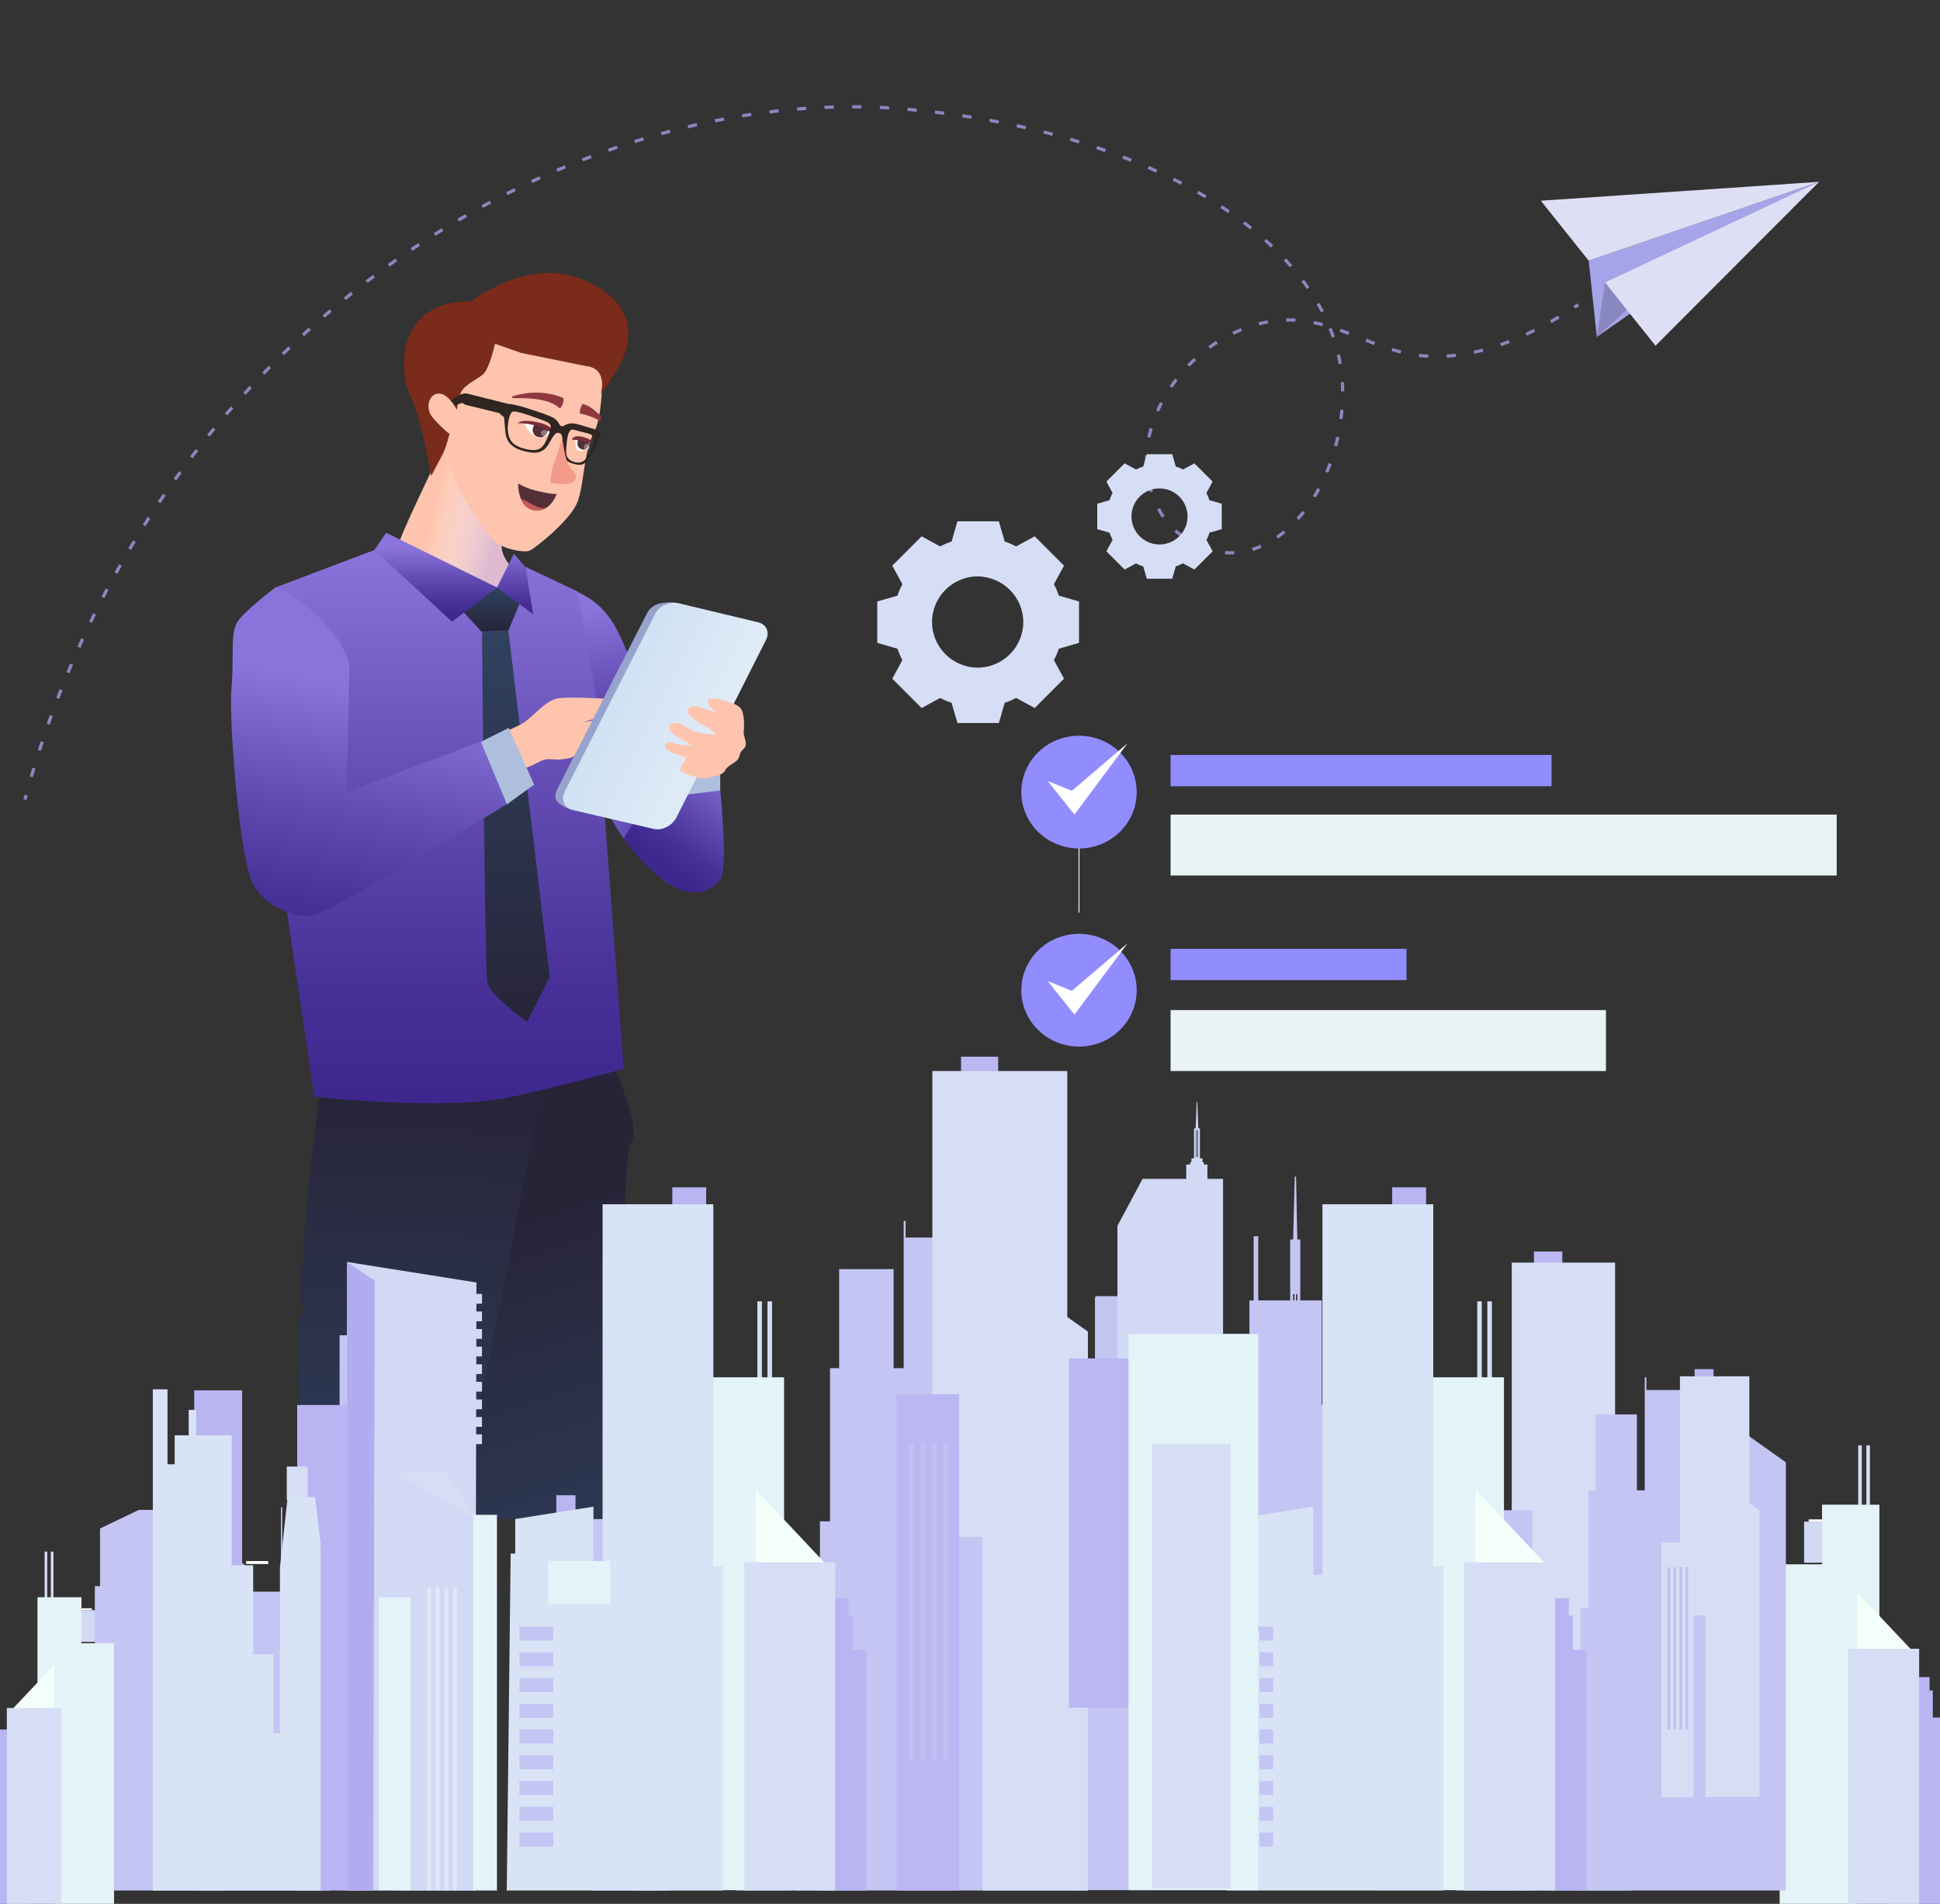 <svg xmlns="http://www.w3.org/2000/svg" xmlns:xlink="http://www.w3.org/1999/xlink" viewBox="0 0 595.3 584.3" xmlns:v="https://vecta.io/nano"><rect x="0" y="0" width="595.3" height="584.3" fill="#333333" stroke="none"/><style><![CDATA[.B{fill:#d5def5}.C{fill:#b8b5f2}.D{fill:#e4f3f7}.E{fill:#f3fff9}.F{fill:#bab7f2}.G{fill:#d2d9f5}.H{fill:#fec4ad}.I{fill:#c4c5f3}.J{fill:#fffffb}.K{fill:#c0c0f3}.L{fill:#542f38}.M{fill:#d9e3f6}.N{stroke-miterlimit:10}]]></style><linearGradient id="A" gradientUnits="userSpaceOnUse" x1="159.176" y1="374.116" x2="201.996" y2="510.295"><stop offset="0" stop-color="#272438"/><stop offset="1" stop-color="#304260"/></linearGradient><path fill="url(#A)" d="M143.4 466.1h42.8l3.5-33.4c2.4-33.5 1-78 4.2-82.6s-8.7-30.8-8.7-30.8l-28.3 6.5-13.3 46.2-.5 87.4c.1 1.2.2 3.6.3 6.7z"/><linearGradient id="B" gradientUnits="userSpaceOnUse" x1="131.375" y1="333.362" x2="124.35" y2="496.352"><stop offset="0" stop-color="#272438"/><stop offset="1" stop-color="#304260"/></linearGradient><path fill="url(#B)" d="M139.2 466.1c2.2-12 4.2-21.8 5.7-27.4 8-29.1 23.5-119.1 23.5-119.1l-68.7 6.1s-6 35.6-7.6 74.6c1.1.8 1.6 2.3.4 3.5l-.5.5a308.53 308.53 0 0 0-.3 13.6l.6 48.1h46.9z"/><linearGradient id="C" gradientUnits="userSpaceOnUse" x1="177.643" y1="235.33" x2="213.815" y2="235.33"><stop offset="0" stop-color="#8a74dc"/><stop offset=".423" stop-color="#634db4"/><stop offset=".789" stop-color="#473198"/><stop offset="1" stop-color="#3d278d"/></linearGradient><path fill="url(#C)" d="M213.8 240.2s.8 8.3-3.8 13c-4.5 4.7-9.5 13.9-9.5 13.9s-5.9-5.5-9.2-9.9c-3.2-4.3-13.5-22-13.7-31s15.9-22.5 15.9-22.5 8.9 14.6 9.6 22.9c.8 8.2 10.7 13.6 10.7 13.6z"/><path d="M221 234.5c-1.5 4.2-1.5 8.5-1.5 14.2s.6 15.6-3 18-8.7 7.1-13 3.3-6.6-9.9-7.2-15.6 6.4-14 9.6-19.1l15.1-.8z" class="H"/><linearGradient id="D" gradientUnits="userSpaceOnUse" x1="224.516" y1="237.719" x2="203.954" y2="265.316"><stop offset="0" stop-color="#8a74dc"/><stop offset=".423" stop-color="#634db4"/><stop offset=".789" stop-color="#473198"/><stop offset="1" stop-color="#3d278d"/></linearGradient><path fill="url(#D)" d="M191.4 257.2s3.4 6.1 12 12.8 15.1 3.3 17.6 0 0-27.4 0-27.4-9.1 1.4-15.1-7.3l-14.5 21.9z"/><path fill="#aebfde" d="M211.1 243.8l9.9-1.2v-8.1l-9.9.8z"/><use xlink:href="#O" class="H"/><linearGradient id="E" gradientUnits="userSpaceOnUse" x1="128.511" y1="172.97" x2="148.502" y2="177.968"><stop offset="0" stop-color="#fff" stop-opacity="0"/><stop offset="1" stop-color="#e0bad1"/></linearGradient><use xlink:href="#O" fill="url(#E)"/><path d="M178.2 105.1c2.7 2.6 7.2 7.8 6.8 10.8s-.3 12.2-2.7 16.7c-3.3 6.3-3 15.9-5.1 21.5-2.2 5.6-13 14.2-14.7 14.9s-7.6-.4-10.4-2.6-17.5-21-14.1-33.4c0 0-6.5 1.2-8.7-11.1-.6-3.2 12.4-12.1 14.4-15.2 5-7.6 22.5-1.2 27.5-.6 5 .5 7-1 7-1z" class="H"/><path fill="#7b2b1a" d="M184.4 120.8s2.2-7.6-4.3-8.4l-20.2-4.1-8-2.8s-1.7 7.7-3.7 9.4-6.1 3.4-6.9 5.9-1.1 5-1.1 5-2.6-5.2-5.7-5-4.1 4.8-1.6 7.5a43.23 43.23 0 0 0 5 4.9s-.8 3.5-2 6.1l-3.6 6.8s-2.8-17.3-6.5-25-3.8-28.9 18.7-28.6c0 0 14.7-11.3 29.2-8.2 12.6 2.7 26 13 15.1 30.1-3.8 5.8-4.4 6.4-4.4 6.4z"/><path fill="#fff" d="M160.9 129.8s.4 1.7 2.3 3.4 3.4 1.7 5.6-.5c0 0-2.8-3.9-7.9-2.9z"/><path d="M164.4 130.2c-.7-.2-1.1 1.8-.9 2.2.2.7.5 1.6 2 1.8 2.3.3 2.8-2.5 2.8-2.5l-3.9-1.5z" class="L"/><path opacity=".35" fill="#fff" d="M167.2 132c-1-.1-1.6.9-1 1.5.6.5 1.4.8 1.7-.1.3-.8.3-1.3-.7-1.4z"/><path fill="#782f38" d="M158.9 129.9s6.5-.3 11 3.5c0 0 .5-1-.7-2-.7-.6-2.2-1.4-3.8-1.7-5.5-1.3-6.5.2-6.5.2z"/><path fill="#8e373f" d="M171.8 125.4s1.3-1.3 1.1-3.2c0 0-6.6-3.4-15.5-.6 0 0-1 .6.6.6s10.4-.4 13.8 3.2z"/><path fill="#fff" d="M180.5 135.1s0 2.9-1.7 3.3c-2.2.5-2.3-1.8-2.2-3.4 0 0 1.9-1.1 3.9.1z"/><path d="M180.5 135.6c.5.2-.1 1.6-.4 1.9-.4.4-1 .8-2 .2-1.6-.9-.6-3-.6-3l3 .9z" class="L"/><path opacity=".35" fill="#fff" d="M180.4 136.4c.7.5.7 1.6 0 1.6-.7.1-1.4-.2-1.2-1 .3-.7.5-1.1 1.2-.6z"/><path fill="#782f38" d="M181.2 135.9c.7 0 .6-.6-.6-1.2-1.3-.6-2.8-.9-3.6-.8-1.4.1-1.5 1.1-1.5 1.1 1.9-.1 3.7.4 5.2 1 .1-.1.3-.1.5-.1z"/><path fill="#8e373f" d="M184.3 127.7c-3.2-3.5-5.5-3.7-5.5-3.7-.9 1-.9 2.9-.9 2.9 3 .6 5.1 1.6 6.4 2.4.2-.8.2-1.3 0-1.6z"/><path fill="#2f2521" d="M153.2 126.4c-.1.6 1.1 1.3 1.3 1.5.4.5.1.4.6 4.9.4 3.3 2.6 5.4 8.1 6.1 4.3.5 5.3-3.1 6.3-4.6s1.4-1.6 2.1-1.4c.6.2.9.5 1 2.3s-1.2 5.7 2.9 7c2.8.9 3.9.5 5.3-1.6 1.2-1.9 2.2-3.8 2.8-5.3.6-1.6 1-2.5.3-2.9-.8-.5-2.1-.9-3.3-1.2-2.5-.7-4.1-1.5-5.8-1.2s-1.8 1-2.5.8-.6-.9-1.8-2.1c-1.3-1.2-7.9-3.1-10.3-3.9-2.5-.7-6-1.4-6.4-.4-.4.6-.5 1.3-.6 2zm21.4 6.3c.7-1.2.7-1 3.8-.2 3.1.7 3.4 1 3.7 1.8s-.1 2.9-1.5 5.3c-.8 1.3-1.8 2.9-4.3 2.2-2.7-.8-2.7-2.4-2.5-4.6.1-2.3.5-4 .8-4.5zm-17.4-6.3c.7-.5 4.8.9 7.8 2s4.1 1.4 4 2.8c0 .5-.5 2.2-1.5 4.2s-2.1 3.6-7 2.2c-3.4-1-4.5-2.7-4.7-5.9 0-3 .8-4.9 1.4-5.3zm-17.6-1.8s1.6-1 2.3-.9c.3.1.8.5.8.5l10.6 2.6 3.6-2.6-13.5-3.4c-2.1-.5-5.1 2.2-5.1 2.2s.7.5 1.3 1.6z"/><path fill="#f49a8a" d="M172.5 134.1s.9 8.2 2.8 9.9c2.4 2.2 1.4 3.8-.4 4.4-1.8.5-6-.2-6-.2s.1-4 1.4-6.9c1.2-3.1 2.2-7.2 2.2-7.2z"/><path d="M170.8 151.6s-.9 2.8-3.1 4.2c-.7.5-1.5.8-2.5.8-3 .2-4.5-1.5-5.3-3.4-1-2.2-.9-4.8-.9-4.8a22.69 22.69 0 0 0 6.9 2.5c3.8.9 4.9.7 4.9.7z" class="L"/><path fill="#c85a58" d="M167.7 155.8c-.7.5-1.5.8-2.5.8-3 .2-4.5-1.5-5.3-3.4.7-.3 5.3 3.5 7.8 2.6z"/><linearGradient id="F" gradientUnits="userSpaceOnUse" x1="179.076" y1="187.624" x2="191.746" y2="247.802"><stop offset="0" stop-color="#8a74dc"/><stop offset=".423" stop-color="#634db4"/><stop offset=".789" stop-color="#473198"/><stop offset="1" stop-color="#3d278d"/></linearGradient><path fill="url(#F)" d="M177.2 181.6c9.2 4.5 12 10.2 16.5 21.7 4.5 11.4 9.1 14 9.1 14s-9.6 2.1-20.4 23.4c0 0-11.3-7.3-14.2-21.8-2.8-14.6 9-37.3 9-37.3z"/><linearGradient id="G" gradientUnits="userSpaceOnUse" x1="135.65" y1="168.803" x2="135.65" y2="338.682"><stop offset="0" stop-color="#8a74dc"/><stop offset=".423" stop-color="#634db4"/><stop offset=".789" stop-color="#473198"/><stop offset="1" stop-color="#3d278d"/></linearGradient><path fill="url(#G)" d="M114.9 168.8l-30.4 11.5S79.6 209 80 219.7s16.5 116.9 16.5 116.9 40.3 4.5 60.6 0 34.3-8.6 34.3-8.6l-8.6-114.4c-1.6-10.7-5.6-32.1-5.6-32.1l-15.9-7.5-8.8 6.2-37.6-11.4z"/><linearGradient id="H" gradientUnits="userSpaceOnUse" x1="158.254" y1="313.594" x2="158.254" y2="193.489"><stop offset="0" stop-color="#272438"/><stop offset="1" stop-color="#304260"/></linearGradient><path fill="url(#H)" d="M156 193.5l12.7 106.3-6.9 13.8s-11.6-8-12.3-12.4-1.6-107.2-1.6-107.2l8.1-.5z"/><path d="M204.5 217.4c-2.1-.7-11.2-2.9-14.7-2.9-3.5.1-14.3-.8-18.5-.2s-8.2 6.5-11.8 8.2c-1.9.9-5.7 2.7-10.3 4.7 1.6 4 3 8.1 4.5 12.1 2.3-1.6 4.2-2.7 5.8-3.1 6.2-1.7 6-3.3 9.3-3.2 3.3.2 2.8.2 5.8-.3s5.1-4.9 7.2-6.2c2.1-1.4 5.3-2.8 4.9-3.9s-.5-2.5-7.7-.9c0 0 6.8-2.5 9.9-2.5 3 0 9.5.8 12.5.7 2.9 0 5.2-1.8 3.1-2.5z" class="H"/><path fill="#aebfde" d="M147.5 227.7l8.6-4.3 7.8 17.4-8.4 6.1z"/><path fill="#97a3cc" d="M174.4 248.2l24.7 5.7c2.5.6 5.6-1 6.9-3.4l27.4-54.3c1.2-2.4.2-4.9-2.3-5.5l-24.5-5.8c-4.5-.2-6.8.9-8.1 3.4L171 242.2c-1.2 2.5-.8 4.2 3.4 6z"/><linearGradient id="I" gradientUnits="userSpaceOnUse" x1="1412.924" y1="492.322" x2="1494.124" y2="491.468" gradientTransform="matrix(-0.716 -0.228 -0.398 0.833 1451.865 145.561)"><stop offset="0" stop-color="#eef4fb"/><stop offset=".312" stop-color="#e3edf8"/><stop offset="1" stop-color="#cfe1f3"/></linearGradient><path fill="url(#I)" d="M175.8 248.6l24.8 5.8c2.6.6 5.6-1 6.9-3.4l27.5-54.5c1.3-2.4.2-4.9-2.3-5.5l-24.6-5.9c-2.6-.6-5.9.9-7.1 3.4l-27.7 54.4c-1.3 2.6-.1 5.1 2.5 5.7z"/><path d="M215.8 239c2.5-.6 5.8-.9 6.6-2.4s2.1-1.9 3.5-3 .6-2.3 2.2-3.7c1.7-1.4 0-3.8.1-5.1s.3-3.8-.3-6.1-2.8-2.8-5.7-3.7-5-.9-5 .5 3 3.3 3 3.3l-6.3-2c-1.4-.5-3.6.6-2.6 2.3 1 1.6 5 3.8 6.2 4.4s1.9 1.9 1.9 1.9-3.7 0-6.3-1-5-3.3-6.8-2.3-.8 2.3 1 3.7l5.1 2.9s-3.9.1-5.8-.6c-1.9-.8-2.9.1-2.3 1.5s5.9 2.5 6.1 3c.1.5-1 1.8-1.7 3.3-.6 1.6 7.1 3.1 7.1 3.1z" class="H"/><linearGradient id="J" gradientUnits="userSpaceOnUse" x1="148.137" y1="193.896" x2="148.137" y2="180.326"><stop offset="0" stop-color="#272438"/><stop offset="1" stop-color="#304260"/></linearGradient><path fill="url(#J)" d="M160.6 182.5l-4.6 11-8.2.4-12.1-13.1 17.8-.5z"/><linearGradient id="K" gradientUnits="userSpaceOnUse" x1="133.684" y1="168.403" x2="133.684" y2="189.261"><stop offset="0" stop-color="#8a74dc"/><stop offset=".423" stop-color="#634db4"/><stop offset=".789" stop-color="#473198"/><stop offset="1" stop-color="#3d278d"/></linearGradient><path fill="url(#K)" d="M118.5 163.5l34 16.8-13.8 10.5-23.8-22z"/><linearGradient id="L" gradientUnits="userSpaceOnUse" x1="158.041" y1="168.403" x2="158.041" y2="189.261"><stop offset="0" stop-color="#8a74dc"/><stop offset=".423" stop-color="#634db4"/><stop offset=".789" stop-color="#473198"/><stop offset="1" stop-color="#3d278d"/></linearGradient><path fill="url(#L)" d="M152.5 180.3l11.1 8.2-2.3-14.4-3.6-4.1z"/><linearGradient id="M" gradientUnits="userSpaceOnUse" x1="115.17" y1="212.457" x2="98.694" y2="296.489"><stop offset="0" stop-color="#8a74dc"/><stop offset=".423" stop-color="#634db4"/><stop offset=".789" stop-color="#473198"/><stop offset="1" stop-color="#3d278d"/></linearGradient><path fill="url(#M)" d="M84.5 180.3s-9.7 7.3-11.8 10.8-.8 11.6-1.7 20.4c-.8 8.9 2.4 53.2 7 60.5s13 9.3 17.3 9.3 60.2-34.5 60.2-34.5l-8-19.2-41.1 15.5.8-38.2c.4-6.8-14.3-22.6-22.7-24.6z"/><path fill="#a6a4e8" d="M490 103.4L487.5 80l70.7-24.2z"/><g fill="#dedff5"><path d="M558.2 55.8L508 106.1l-15.5-19.4z"/><path d="M558.2 55.8L487.5 80l-14.7-18.4z"/></g><path fill="#8987bf" d="M492.5 86.7l-2.5 16.7 9.2-8.3z"/><g fill="none" stroke="#8987bf" stroke-width=".992" class="N"><path d="M484.3 93.5c-.4.3-.8.5-1.2.8"/><path stroke-dasharray="2.828,5.656" d="M478.3 97.3c-12.7 7.6-27.9 13.5-42.7 11.8-16.8-2-28.7-13.9-47.2-10.2-16.7 3.4-31.2 17.3-35.5 33.8-2.9 11.2.1 24.4 9.3 31.4 23.5 17.8 49.8-9.8 49.8-43.8 0-43.5-56.1-80.7-136.5-87C178.2 25.8 49.8 96.5 8.8 241.2"/><path d="M8 244c-.1.5-.2.9-.4 1.4"/></g><g class="I"><path d="M394.6 417.7h5.8v3.8h-5.8z"/><path d="M393.8 420.7h7.3v1.6h-7.3z"/><path d="M392 422.3h11v4.2h-11zm4.8-41.6h1.3l-.4-19.6h-.4z"/><path d="M395.9 380.4v38.1h3.1v-38.1h-3.1zm1.8 16.8h.4v19.7h-.4v-19.7zm-.9 0h.4v19.7h-.4v-19.7zm-170.9 93.3h16.8v89.7h-16.8zm107.9 89.7V408.7L293 379.8h-15.1v-5.1h-.6v45.2h-3.1v-30.4h-16.7v30.4h-2.8v47h-3.1v113.3zm-258.7 0v-99.9l-23.7-16.9h-8.8l-11.9 5.7v17.7h-1.6v27.4h-1.8v66zm119.6-98.5h10.9v98.5h-10.9z"/><path d="M181.7 466.2h20.2v114h-20.2zM163.2 488h15.1v90.7h-15.1z"/><path d="M192.3 381.6h26.2v197.1h-26.2zm191.1 17.5h22.2v170.4h-22.2z"/><path d="M393.7 431.1h22.2V580h-22.2zm-9-51.7v30h-15.1v-11.6h-8.3V393H357v4.8h-20.8c-.1.2-.1.4-.2.6v51.5h-8.7v130.2h58.8V379.4h-1.4zM74.4 580.2V482l3.2 6.5h8.6v-25.9h.4v25.9h1.7V471h9.6v17.5h1.6v26.8h1.8v64.9zm29.8-170.4H121v170.3h-16.8z"/><path d="M120.9 580.2V451.9H137l8.7 13.8v114.5z"/></g><path d="M260.4 490.5v5.3h1.3v10.6h4.1v73.8h-21.5v-89.7z" class="C"/><path d="M212.8 428.5h7v1h-7z" class="J"/><path d="M211 429.4h10.6v16.2H211z" class="G"/><path d="M232.4 399.4h1.4v80.1h-1.4zm3.1 0h1.4v80.1h-1.4z" class="B"/><path d="M218.1 422.7h22.5V512h-22.5z" class="D"/><path d="M255 481.7h-25.3v-26.9z" class="E"/><path d="M201.4 446.2h30.5v133.9h-30.5z" class="D"/><path d="M228.4 479.5h27.9v100.7h-27.9z" class="B"/><path d="M592.1 514.7v4.1h1v8.3h3.2v57.5h-16.8v-69.9z" class="C"/><path d="M555 466.3h5.5v.8H555z" class="J"/><path d="M553.6 467h8.2v12.6h-8.2z" class="G"/><path d="M570.2 443.6h1.1v62.5h-1.1zm2.5 0h1.1v62.5h-1.1z" class="B"/><path d="M559.1 461.8h17.6v69.6h-17.6z" class="D"/><path d="M587.9 507.8h-19.8v-21z" class="E"/><path d="M546.1 480.1h23.8v104.5h-23.8z" class="D"/><path d="M567.1 506h21.8v78.5h-21.8z" class="B"/><path d="M-.4 530.8v3.2h-.7v6.4h-2.5v44.2H9.3v-53.8z" class="C"/><path d="M24 493.6h4.2v.6H24z" class="J"/><path d="M22.9 494.2h6.3v9.7h-6.3z" class="G"/><path d="M15.6 476.2h.8v48.1h-.8zm-1.9 0h.8v48.1h-.8z" class="B"/><path d="M11.5 490.2H25v53.5H11.5z" class="D"/><path d="M2.9 525.5h15.2v-16.1z" class="E"/><path d="M16.7 504.3H35v80.3H16.7z" class="D"/><path d="M2.1 524.2h16.7v60.4H2.1z" class="B"/><path d="M294.9 324.3h11.4V440h-11.4z" class="F"/><path d="M286.1 328.7h41.4v143h-41.4z" class="B"/><g class="E"><path d="M281.4 435.4h7.5v3.1h-7.5z"/><path d="M280.5 437.8h9.4v1.3h-9.4z"/></g><path d="M278.1 439.1h14.2v22.3h-14.2z" class="F"/><path d="M301.5 385.8v194.4h32.3V408.7z" class="B"/><path d="M275.1 427.9h19.2v152.3h-19.2z" class="F"/><path d="M289.4 442.9h1.6v97h-1.6zm-3.5 0h1.6v97h-1.6zm-3.5 0h1.6v97h-1.6zm-3.5 0h1.6v97h-1.6z" class="K"/><path d="M301.8 424.8h11.1v18h-11.1z" class="B"/><path d="M470.7 384.1h8.7v88.7h-8.7z" class="F"/><path d="M463.9 387.5h31.7v109.6h-31.7z" class="B"/><g class="E"><path d="M460.4 469.3h5.8v2.3h-5.8z"/><path d="M459.6 471.1h7.2v1h-7.2z"/></g><path d="M457.8 472.1h10.9v17.1h-10.9z" class="F"/><path d="M475.7 431.2v149h24.8V448.8z" class="B"/><path d="M455.5 463.5h14.7v116.7h-14.7z" class="I"/><path d="M466.5 475h1.2v74.3h-1.2zm-2.7 0h1.2v74.3h-1.2zm-2.7 0h1.2v74.3h-1.2zm-2.7 0h1.2v74.3h-1.2z" class="K"/><path d="M475.9 461.1h8.5v13.8h-8.5z" class="B"/><g class="C"><path d="M170.7 458.9h5.9v13.3h-5.9z"/><path d="M174.4 466.5h7.7v10.2h-7.7zm31.9-102.1h10.4v16.4h-10.4z"/></g><path d="M155.5 580.2l1.2-103.4h1.4v-10.6l24-3.8v20.9h2.8V369.6h34v111.1h3v99.5z" class="M"/><path d="M159.4 499.2h10.4v4.3h-10.4zm0 7.9h10.4v4.3h-10.4zm0 7.9h10.4v4.3h-10.4zm0 7.9h10.4v4.3h-10.4zm0 7.9h10.4v4.3h-10.4zm0 7.9h10.4v4.3h-10.4zm0 7.9h10.4v4.3h-10.4zm0 7.9h10.4v4.3h-10.4zm0 7.9h10.4v4.3h-10.4zm287.4-71.9h16.8v89.7h-16.8zM548 580.2V448.8l-31.2-22.2h-11.6v-3.9h-.5v34.7h-2.4v-23.3h-12.7v23.3h-2.2v36H485v86.8zM413.3 381.6h26.2v197.1h-26.2z" class="I"/><path d="M481.4 490.5v5.3h1.2v10.6h4.1v73.8h-21.5v-89.7z" class="C"/><path d="M433.7 428.5h7v1h-7z" class="J"/><path d="M431.9 429.4h10.6v16.2h-10.6z" class="G"/><path d="M453.3 399.4h1.4v80.1h-1.4zm3.1 0h1.4v80.1h-1.4z" class="B"/><path d="M439 422.7h22.5V512H439z" class="D"/><path d="M475.9 481.7h-25.3v-26.9z" class="E"/><path d="M422.3 446.2h30.5v133.9h-30.5z" class="D"/><path d="M449.3 479.5h27.9v100.7h-27.9z" class="B"/><path d="M520 420.2h5.8v59.4H520z" class="F"/><path d="M515.5 422.4h21.3v73.4h-21.3z" class="B"/><g class="E"><path d="M513.1 477.2h3.9v1.6h-3.9z"/><path d="M512.6 478.5h4.8v.7h-4.8z"/></g><path d="M511.4 479.1h7.3v11.4h-7.3z" class="F"/><path d="M523.3 451.7v99.8h16.6v-88zm-13.5 21.7h9.9v78.2h-9.9z" class="B"/><path d="M517.2 481h.8v49.8h-.8zm-1.8 0h.8v49.8h-.8zm-1.9 0h.8v49.8h-.8zm-1.8 0h.8v49.8h-.8z" class="K"/><path d="M523.5 471.8h5.7v9.3h-5.7z" class="B"/><path d="M427.2 364.4h10.4v16.4h-10.4z" class="C"/><path d="M376.4 580.2l1.2-103.4h1.4v-10.6l24-3.8v20.9h2.8V369.6h34v111.1h3.1v99.5z" class="M"/><path d="M380.3 499.2h10.4v4.3h-10.4zm0 7.9h10.4v4.3h-10.4zm0 7.9h10.4v4.3h-10.4zm0 7.9h10.4v4.3h-10.4zm0 7.9h10.4v4.3h-10.4zm0 7.9h10.4v4.3h-10.4zm0 7.9h10.4v4.3h-10.4zm0 7.9h10.4v4.3h-10.4zm0 7.9h10.4v4.3h-10.4z" class="I"/><path d="M363.9 500.5h22.6V580h-22.6z" class="B"/><path d="M375.3 454.8v-93h-4.8v-4.4h-1.1v-.7h-.4v-1.2h-.8v-9.2h-.5l-.3-8.1h-.2l-.3 8.1h-.5v9.2h-.8v1.2h-.4v.7H364v4.4h-13.4l-7.7 14.4v78.6h32.4zm-8.1-99.7h-.2v-8.3h.2v8.3zm.4 0h-.2v-8.3h.2v8.3z" class="G"/><path d="M328 416.9h28.4v107.2H328z" class="F"/><g class="E"><path d="M103 468.9h4.3v1.8H103z"/><path d="M102.5 470.3h5.4v.8h-5.4z"/></g><path d="M101.1 471h8.1v12.8h-8.1z" class="F"/><path d="M90.3 493h11v87.1h-11z" class="I"/><path d="M92.2 491.8h.9v55.5h-.9zm2 0h.9v55.5h-.9zm2 0h.9v55.5h-.9zm2 0h.9v55.5h-.9z" class="K"/><path d="M91.2 431.2H111v149H91.2z" class="C"/><path d="M64.8 538.8h12v-52.7z" class="E"/><path d="M59.6 426.7h14.7v82.2H59.6z" class="C"/><path d="M75.5 479.1h6.8v.9h-6.8z" class="J"/><path d="M55 449.4h1.4v130H55zm3.1 0h1.4v130h-1.4zm3 65.4h1.4v64.6h-1.4zm3.1 0h1.4v64.6h-1.4z" class="C"/><path d="M88 450.1h6.4v10.3H88z" class="B"/><path d="M59.8 511.8h9.3v68.4h-9.3z" class="C"/><g class="G"><path d="M126 397.1h21.9v3H126zm0 5.4h21.9v3H126zm0 5.4h21.9v3H126zm0 5.4h21.9v3H126zm0 5.4h21.9v3H126zm0 5.4h21.9v3H126zm0 5.4h21.9v3H126zm0 5.4h21.9v3H126zm0 5.3h21.9v3H126z"/><path d="M106.5 580.2h39.3l.4-186.6-39.7-6.3z"/></g><path fill="#b1abef" d="M106.5 580.2h8l.5-187.1-8.5-5.8z"/><path d="M145.7 465.7l-8.7-13.8h-16.1z" class="B"/><path opacity=".43" d="M131.1 487.2h1.2v93h-1.2zm2.6 0h1.2v93h-1.2zm2.7 0h1.2v93h-1.2zm2.6 0h1.2v93H139z" class="E"/><path d="M168.2 479.1h19.1v13.3h-19.1zm178.1-69.7h39.8v170.7h-39.8z" class="D"/><path d="M353.5 443.1h24.1v136.5h-24.1z" class="B"/><path d="M88.3 459.2L85.9 481v51h-2v-24.3h-6.2v-27.3h-6.6v-39.9H60.2v-7.8h-2.3v7.8h-4.3v8.9h-2.2v-23h-4.5v153.8h51.5V474l-1.7-14.5z" class="M"/><path d="M116.3 490.3h9.7v89.8h-9.7zm28.9-25.4h7.3v115.3h-7.3z" class="D"/><path d="M331.1 197.3v-12.7l-6.2-1.8c-.4-1.2-.9-2.4-1.5-3.5l3.1-5.7-9-9-5.7 3.1c-1.1-.6-2.3-1.1-3.5-1.5l-1.8-6.2h-12.7l-1.8 6.2c-1.2.4-2.4.9-3.5 1.5l-5.7-3.1-9 9 3.1 5.7c-.6 1.1-1.1 2.3-1.5 3.5l-6.2 1.8v12.7l6.2 1.8c.4 1.2.9 2.4 1.5 3.5l-3.1 5.7 9 9 5.7-3.1c1.1.6 2.3 1.1 3.5 1.5l1.8 6.2h12.7l1.8-6.2c1.2-.4 2.4-.9 3.5-1.5l5.7 3.1 9-9-3.1-5.7c.6-1.1 1.1-2.3 1.5-3.5l6.2-1.8zm-17.1-6.4c0 7.7-6.3 14-14 14s-14-6.3-14-14 6.3-14 14-14c7.7.1 14 6.3 14 14zm60.9-28.5v-7.8l-3.8-1.1c-.2-.8-.6-1.5-.9-2.2l1.9-3.5-5.6-5.6-3.5 1.9c-.7-.4-1.4-.7-2.2-.9l-1.1-3.8h-7.8l-1.1 3.8c-.8.2-1.5.6-2.2.9l-3.5-1.9-5.6 5.6 1.9 3.5c-.4.7-.7 1.4-.9 2.2l-3.8 1.1v7.8l3.8 1.1c.2.8.6 1.5.9 2.2l-1.9 3.5 5.6 5.6 3.5-1.9c.7.4 1.4.7 2.2.9l1.1 3.8h7.8l1.1-3.8c.8-.2 1.5-.6 2.2-.9l3.5 1.9 5.6-5.6-1.9-3.5c.4-.7.7-1.4.9-2.2l3.8-1.1zm-10.5-3.9c0 4.8-3.9 8.6-8.6 8.6-4.8 0-8.6-3.9-8.6-8.6 0-4.8 3.9-8.6 8.6-8.6s8.6 3.8 8.6 8.6z" class="B"/><path fill="none" stroke="#e9f2f4" stroke-width=".302" d="M331.1 245.6v34.5" class="N"/><g fill="#918dff"><ellipse cx="331.1" cy="243.1" rx="17.7" ry="17.3"/><ellipse cx="331.1" cy="303.9" rx="17.7" ry="17.3"/></g><path d="M329.7 250l-8.2-10.3 7.4 3 17.1-14.6zm0 61.4l-8.2-10.3 7.4 3 17.1-14.6z" fill="#fff"/><path d="M359.2 250h204.4v18.7H359.2zm0 60h133.6v18.7H359.2z" fill="#e9f2f4"/><path d="M359.2 231.7h116.9v9.6H359.2zm0 59.5h72.4v9.6h-72.4z" fill="#918dff"/><defs ><path id="O" d="M123.1 164.9c-1.6 4.4-16.2 9.5-16.2 9.5s44.2 50.7 61.3 50.3c17.1-.3-7.5-47.8-7.5-47.8s-5-2.5-6.5-7.3c-1.6-4.8 1.7-25.6 1.7-25.6l-18-11c0 .1-13.3 27.4-14.8 31.9z"/></defs></svg>